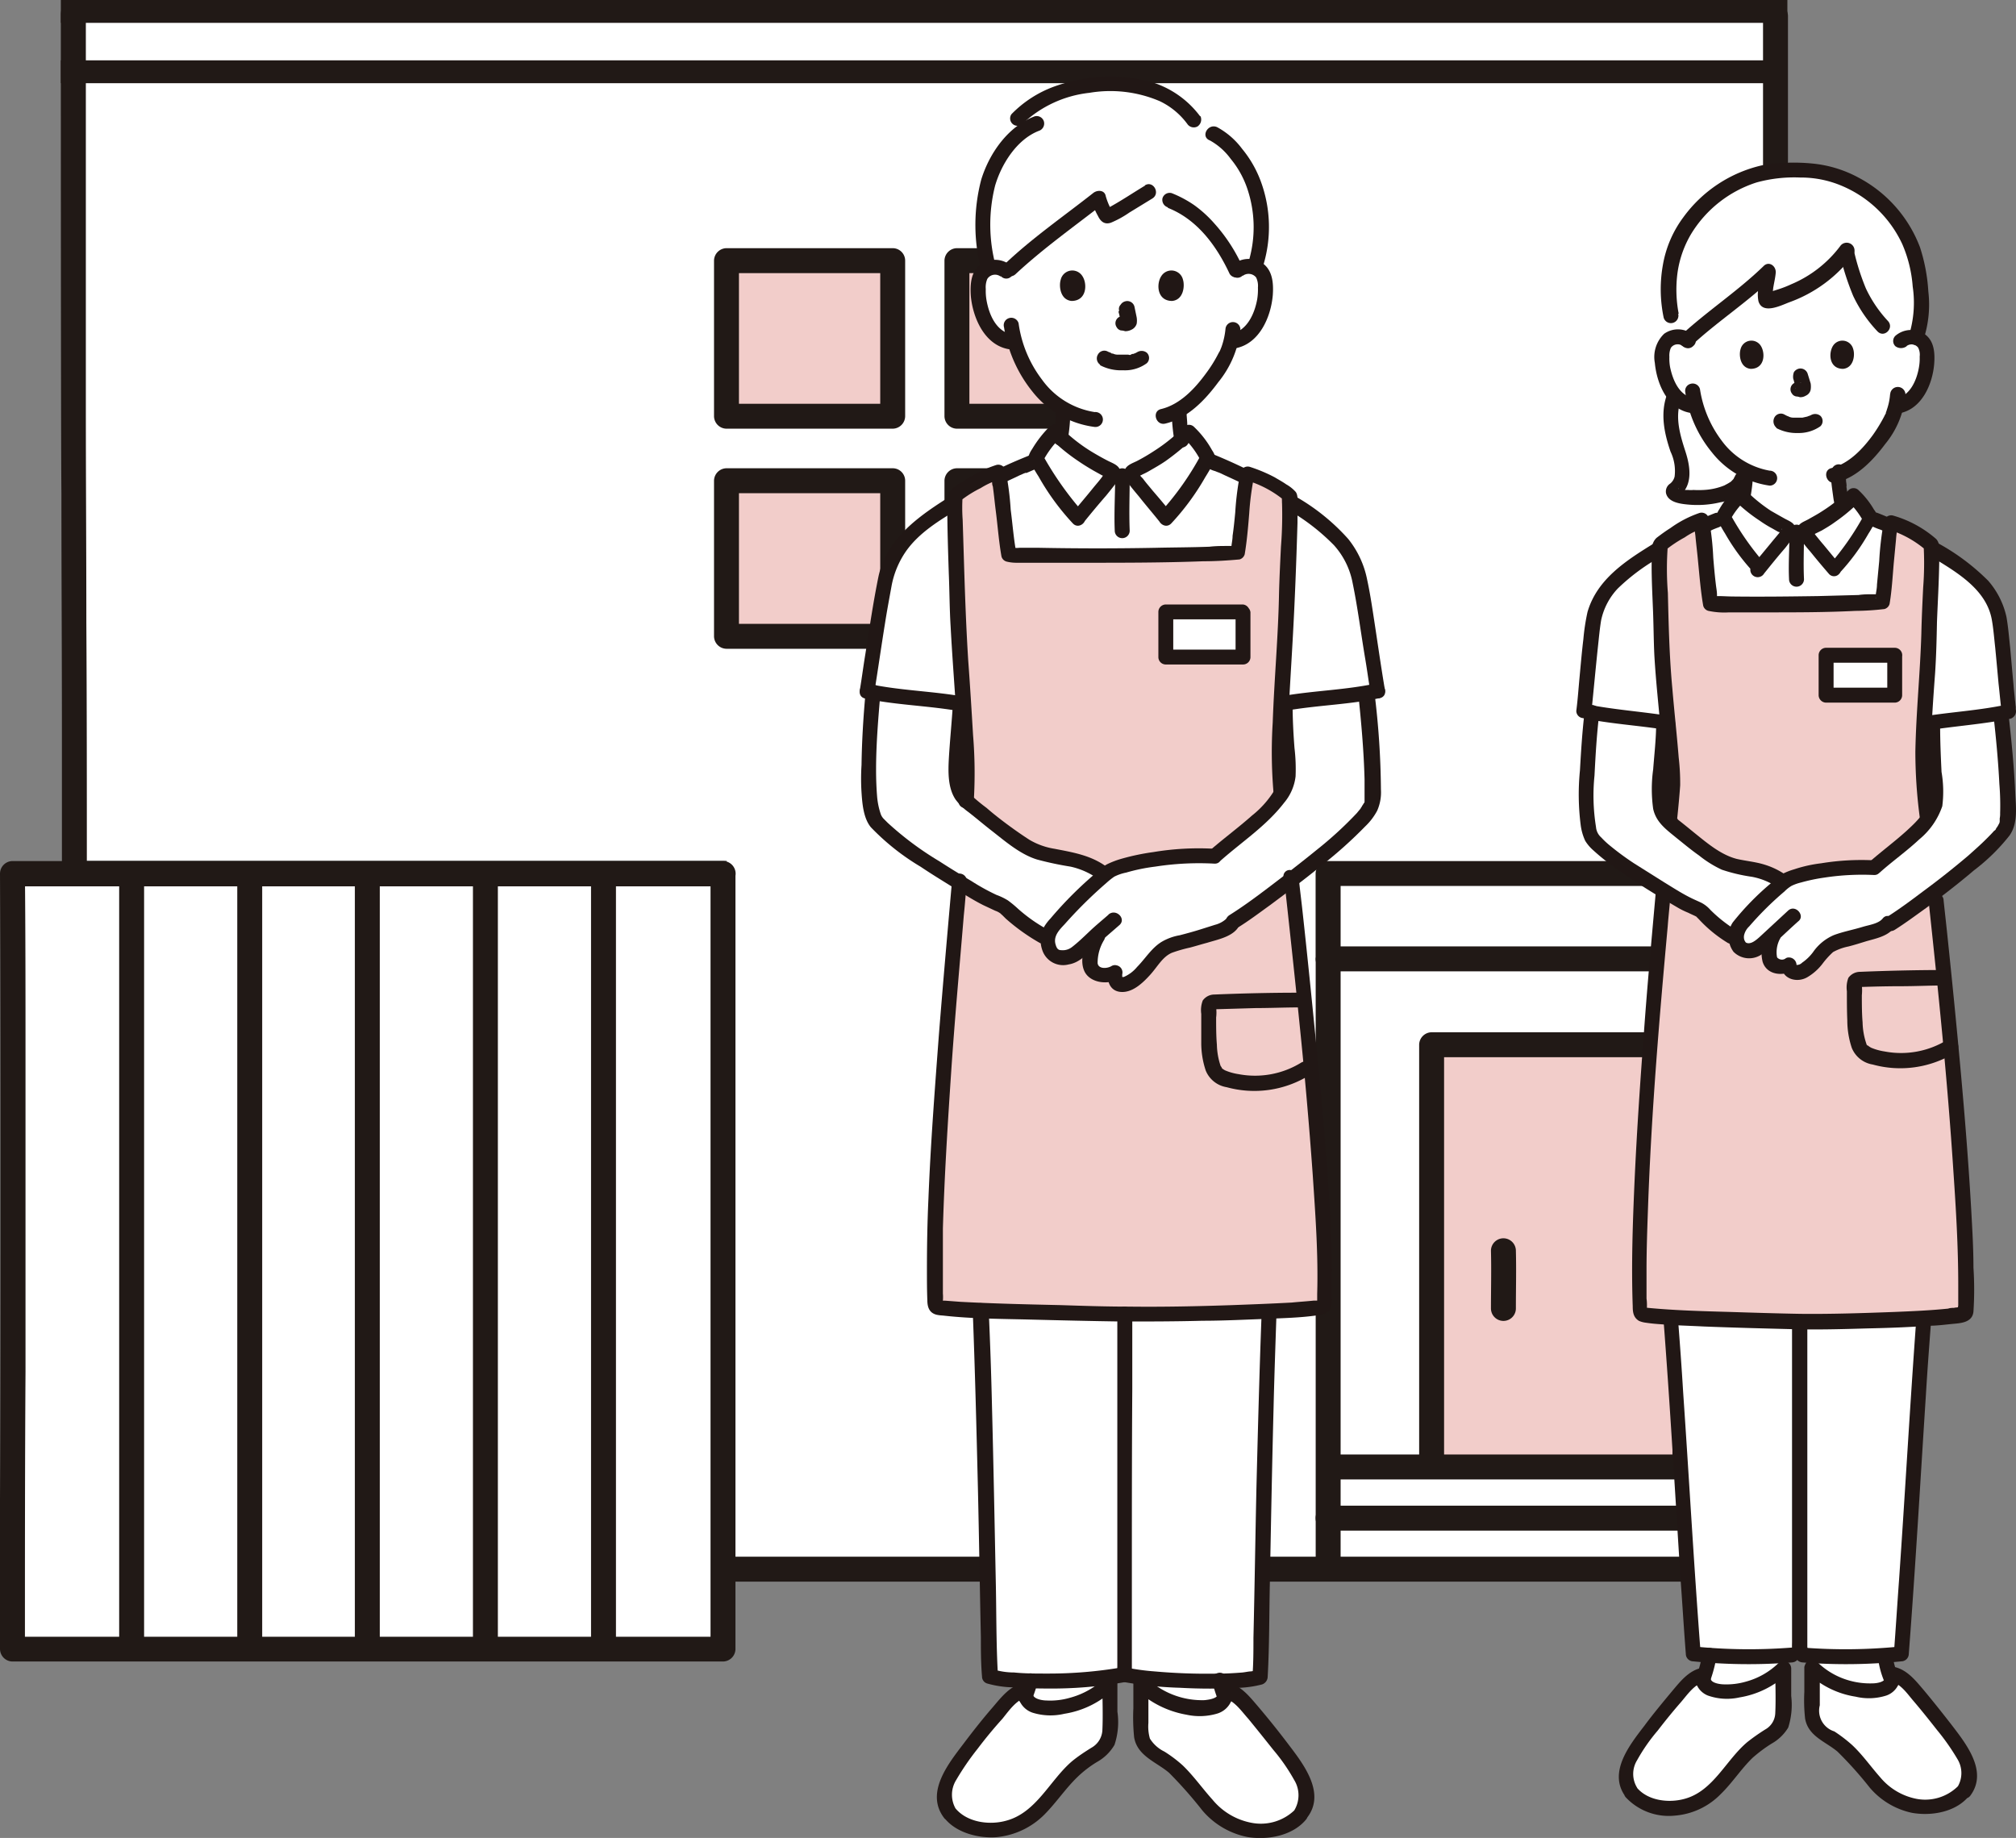 <svg xmlns="http://www.w3.org/2000/svg" width="242.59" height="221.14" viewBox="0 0 242.59 221.14"><rect x="0" y="0" width="242.59" height="221.14" fill="#808080" stroke="none"/><defs><style>.cls-1{fill:#fff;}.cls-2{fill:#f2cdca;}.cls-3{fill:#211916;}.cls-4{fill:#211715;}</style></defs><g id="レイヤー_2" data-name="レイヤー 2"><g id="レイヤー_1-2" data-name="レイヤー 1"><rect class="cls-1" x="87.45" y="100.66" width="124.82" height="88.14"/><rect class="cls-1" x="8.89" y="1.38" width="204.7" height="102.16"/><path class="cls-1" d="M87,105.1H1.5c.13,33.49,0,67.67,0,93.34H87Z"/><path class="cls-2" d="M202.76,176V125.7H172.27c.06,12.39,0,40.75,0,50.33"/><path class="cls-2" d="M107.42,57.84h-20V76.56h20Z"/><path class="cls-2" d="M135.15,57.84h-20V76.56h20Z"/><path class="cls-2" d="M107.42,31.36h-20V50.08h20Z"/><path class="cls-2" d="M135.15,31.36h-20V50.08h20Z"/><path class="cls-3" d="M212.15,2.07v186.6a1.5,1.5,0,0,0,3,0V1.94c0-1.88-3-1.88-3,.13Z"/><path class="cls-3" d="M7.32,1.57c0,6.82,0,51,.07,57.77,0,9.58.06,19.1.06,28.67v16.9a1.5,1.5,0,1,0,3,0c0-10,0-20-.06-30,0-8.7-.06-17.34-.06-26V1.44a1.51,1.51,0,0,0-3,.13Z"/><path class="cls-3" d="M204.26,176V125.7a1.52,1.52,0,0,0-1.5-1.5H172.27a1.52,1.52,0,0,0-1.5,1.5V176a1.5,1.5,0,0,0,3,0V125.7l-1.5,1.5h30.49l-1.51-1.5V176c0,1.87,3,1.94,3,0Z"/><path class="cls-3" d="M212.15,105.1v10.27l1.5-1.5H159.81l1.51,1.5V105.1l-1.51,1.5h53.84a1.5,1.5,0,0,0,0-3H159.81a1.52,1.52,0,0,0-1.5,1.5v10.27a1.52,1.52,0,0,0,1.5,1.5h53.84a1.52,1.52,0,0,0,1.5-1.5V105.1A1.5,1.5,0,0,0,212.15,105.1Z"/><path class="cls-3" d="M161.32,188.36v-73a1.51,1.51,0,0,0-3,0v73A1.51,1.51,0,0,0,161.32,188.36Z"/><path class="cls-3" d="M159.81,184.16h53.84a1.5,1.5,0,0,0,0-3H159.81A1.5,1.5,0,0,0,159.81,184.16Z"/><path class="cls-3" d="M159.81,178h53.84a1.51,1.51,0,0,0,0-3H159.81A1.51,1.51,0,0,0,159.81,178Z"/><path class="cls-3" d="M179.41,150.49c.06,2.31,0,4.63,0,6.94a1.5,1.5,0,1,0,3,0c0-2.31.06-4.63,0-6.94a1.5,1.5,0,1,0-3,0Z"/><path class="cls-3" d="M87,190.3H213.65a1.51,1.51,0,0,0,0-3H87A1.51,1.51,0,0,0,87,190.3Z"/><path class="cls-3" d="M87,103.6H1.5A1.52,1.52,0,0,0,0,105.1c.06,13,.06,26,.06,39,0,12.08,0,24.23-.06,36.31v18a1.52,1.52,0,0,0,1.5,1.5H87a1.52,1.52,0,0,0,1.5-1.5V105.1a1.5,1.5,0,0,0-3,0v93.34l1.5-1.51H1.5L3,198.44c0-11.15,0-22.29.07-33.43V127.14c0-7.33,0-14.71-.07-22l-1.5,1.5H87A1.5,1.5,0,0,0,87,103.6Z"/><path class="cls-3" d="M45.7,198.19V105.1a1.51,1.51,0,0,0-3,0v93.09A1.51,1.51,0,0,0,45.7,198.19Z"/><path class="cls-3" d="M59.91,198.19V105.1a1.51,1.51,0,0,0-3,0v93.09A1.51,1.51,0,0,0,59.91,198.19Z"/><path class="cls-3" d="M74.12,198.19V105.1a1.51,1.51,0,0,0-3,0v93.09A1.51,1.51,0,0,0,74.12,198.19Z"/><path class="cls-3" d="M31.55,198.19V105.1a1.51,1.51,0,0,0-3,0v93.09A1.51,1.51,0,0,0,31.55,198.19Z"/><path class="cls-3" d="M17.34,198.19V105.1a1.51,1.51,0,0,0-3,0v93.09A1.51,1.51,0,0,0,17.34,198.19Z"/><path class="cls-3" d="M107.42,56.34h-20a1.52,1.52,0,0,0-1.5,1.5V76.56a1.52,1.52,0,0,0,1.5,1.5h20a1.52,1.52,0,0,0,1.5-1.5V57.84a1.5,1.5,0,0,0-3,0V76.56l1.5-1.5h-20l1.5,1.5V57.84l-1.5,1.5h20A1.5,1.5,0,0,0,107.42,56.34Z"/><path class="cls-3" d="M135.15,56.34h-20a1.52,1.52,0,0,0-1.5,1.5V76.56a1.52,1.52,0,0,0,1.5,1.5h20a1.52,1.52,0,0,0,1.5-1.5V57.84a1.5,1.5,0,0,0-3,0V76.56l1.5-1.5h-20l1.5,1.5V57.84l-1.5,1.5h20A1.5,1.5,0,0,0,135.15,56.34Z"/><path class="cls-3" d="M107.42,29.86h-20a1.52,1.52,0,0,0-1.5,1.5V50.08a1.52,1.52,0,0,0,1.5,1.5h20a1.52,1.52,0,0,0,1.5-1.5V31.36a1.5,1.5,0,0,0-3,0V50.08l1.5-1.5h-20l1.5,1.5V31.36l-1.5,1.5h20A1.5,1.5,0,0,0,107.42,29.86Z"/><path class="cls-3" d="M135.15,29.86h-20a1.52,1.52,0,0,0-1.5,1.5V50.08a1.52,1.52,0,0,0,1.5,1.5h20a1.52,1.52,0,0,0,1.5-1.5V31.36a1.5,1.5,0,0,0-3,0V50.08l1.5-1.5h-20l1.5,1.5V31.36l-1.5,1.5h20A1.5,1.5,0,0,0,135.15,29.86Z"/><rect class="cls-3" x="7.32" y="7.26" width="207.76" height="2.75"/><rect class="cls-3" x="7.32" width="207.76" height="2.75"/><path class="cls-1" d="M148.9,32.57a2.07,2.07,0,0,1,1.66-.49A1.93,1.93,0,0,1,152,33a2.43,2.43,0,0,1,.27,1.12,8.21,8.21,0,0,1-.85,4.4,5.24,5.24,0,0,1-1.35,1.8,3.5,3.5,0,0,1-1.61.71l-.27.05c-.14.49-.27.9-.36,1.12-.45,1.21-2.83,5.25-5.92,7a19.87,19.87,0,0,0,.36,3.68c.18,1.13.13,2.11,1.7,2.7a12.84,12.84,0,0,1,1.21.49S146,63.8,135,63.8,125,56,125,56c.18-.09.86-.36,1-.4,1.57-.59,1.48-1.57,1.7-2.7a21.86,21.86,0,0,0,.36-3.81,13.26,13.26,0,0,1-3.14-2.78,14.1,14.1,0,0,1-2.69-5.25l-.54-.09a3.51,3.51,0,0,1-1.62-.72,5.2,5.2,0,0,1-1.34-1.79,8.23,8.23,0,0,1-.86-4.4,3.28,3.28,0,0,1,.27-1.12,2,2,0,0,1,3-.45s-3.36-12.7,13.6-12.7S148.9,32.57,148.9,32.57Z"/><path class="cls-1" d="M129.3,10.55a13.39,13.39,0,0,0-7,3.76l1.62.86a11.5,11.5,0,0,0-4.89,6.28A19.61,19.61,0,0,0,119,32.26l.49-.13a2.18,2.18,0,0,1,1.79.58c4-3.81,7.5-6.1,11-8.88a8.78,8.78,0,0,0,.94,2.19,30.3,30.3,0,0,0,4.58-2.6l3,.67a10.66,10.66,0,0,1,3.37,2,19.3,19.3,0,0,1,4.71,6.59,2,2,0,0,1,2.06-.44,15,15,0,0,0-.13-10.1c-.9-2.56-3.19-5.25-4.8-6l-2.34-1.66c-2-2.73-5-4.17-9.24-4.3A17.53,17.53,0,0,0,129.3,10.55Z"/><path class="cls-1" d="M115.16,84.57c-2.64-.4-8.66-1-10.81-1.43.36-2.2,1.79-11.94,2.33-14,.23-.63.45-1.26.72-1.84l.49-.81a16.63,16.63,0,0,1,5.34-4.93,59.08,59.08,0,0,1,11.26-6,11.22,11.22,0,0,1,2.52-3.5,23.56,23.56,0,0,0,6.5,4.57.74.74,0,0,1,.41.32h2.24a.44.44,0,0,1,.31-.27,23.05,23.05,0,0,0,6.6-4.58,11.18,11.18,0,0,1,2.47,3.46,56.73,56.73,0,0,1,11.39,6.05,17,17,0,0,1,5.34,4.94l.5.81c.26.62.49,1.25.71,1.84.54,2.06,2,11.84,2.34,14-2.16.45-8.17,1-10.82,1.44H115.16Z"/><path class="cls-1" d="M146.43,199.12a13.12,13.12,0,0,0,1.57,6.23l-10-.18.05-5.6"/><path class="cls-1" d="M124.54,199.12a13.12,13.12,0,0,1-1.57,6.23l10-.18-.05-5.6"/><path class="cls-1" d="M114.27,218.19l-.14-.23a4,4,0,0,1-.27-3.32,10.93,10.93,0,0,1,1.71-3c1.66-2.24,3.36-4.4,5.2-6.51a5.21,5.21,0,0,1,2.6-1.88,1.51,1.51,0,0,0,.81,1.66,4.12,4.12,0,0,0,1.93.45,10.65,10.65,0,0,0,7.45-3v5.25a5.21,5.21,0,0,1-.18,1.61c-.45,1.26-1.84,1.84-2.92,2.6-2.87,2-4.35,5.52-7.36,7.27a7.68,7.68,0,0,1-7.13.27A4,4,0,0,1,114.27,218.19Z"/><path class="cls-1" d="M156.57,218.19l.14-.23a4,4,0,0,0,.27-3.32,10.93,10.93,0,0,0-1.71-3c-1.66-2.24-3.36-4.4-5.2-6.51a5.21,5.21,0,0,0-2.6-1.88,1.51,1.51,0,0,1-.81,1.66,4.12,4.12,0,0,1-1.93.45,10.65,10.65,0,0,1-7.45-3v5.25a5.21,5.21,0,0,0,.18,1.61c.45,1.26,1.84,1.84,2.92,2.6,2.87,2,4.35,5.52,7.36,7.27a7.68,7.68,0,0,0,7.13.27A4.36,4.36,0,0,0,156.57,218.19Z"/><path class="cls-1" d="M115.3,115.22c.76,7.76,1.57,23.06,2.33,35.62.9,14.81,1.26,47.6,1.44,50.92,2.19.72,10.81.81,16-.17a.85.85,0,0,1,.27-.05c4.21.9,14.09,1,16.28.22.18-3.32.59-36.11,1.44-50.92.76-12.56,1.35-27.68,2.11-35.44"/><path class="cls-1" d="M140.29,62.32a38.46,38.46,0,0,0,5.07-7.18,11.24,11.24,0,0,0-2.29-3.09,22.25,22.25,0,0,1-6.6,4.57.49.49,0,0,0-.31.27.93.93,0,0,0,.13.5c.14.22.59.8,1.31,1.66C138.49,60.17,139.66,61.56,140.29,62.32Z"/><path class="cls-1" d="M129.74,62.32a38.93,38.93,0,0,1-5.07-7.18A11.24,11.24,0,0,1,127,52.05a23.76,23.76,0,0,0,6.51,4.57c.13.05.36.18.4.32s-.13.45-.18.54c-.18.26-.54.71-1.25,1.57C131.54,60.17,130.37,61.56,129.74,62.32Z"/><path class="cls-1" d="M112.34,84.22c-2.52-.32-5.57-.63-7.32-1a98.82,98.82,0,0,0-.49,11.85,9.61,9.61,0,0,0,.76,3.54c2,2.51,8.08,6.24,12.92,9.11l.59.31a17.38,17.38,0,0,1,2.24,1.13,21.05,21.05,0,0,0,4.53,3.36l.58.31a3.49,3.49,0,0,1,.18-.58,45.78,45.78,0,0,1,6.82-7,9.08,9.08,0,0,0-2.87-1.62c-2.06-.72-3.9-.63-5.83-1.39l-.36-.13a61.38,61.38,0,0,1-7.27-5.43c-1.34-.94-1.88-2.07-1.79-5.07,0-1.08.31-4.31.49-7C114.8,84.53,113.64,84.35,112.34,84.22Z"/><path class="cls-1" d="M134.05,110.69c-.81.71-3.45,3-4.35,3.85a2.48,2.48,0,0,1-3,.32,2.54,2.54,0,0,1-.41-2.83,46,46,0,0,1,7.18-7.27c3.23-1.52,9.92-2,12.65-1.75,2.56-2.28,5.12-3.85,7.14-6.32,2.24-2.69,1.75-3.64,1.52-7-.09-1.07-.18-3-.22-5.07,2-.35,6.82-.8,9.69-1.25v0c.49,5,1,11.62.58,13.19-.8,2.83-13.86,12.39-16.55,14.14-.18,1-2.74,1.57-3.82,1.93s-2.15.58-3.18.85a4.55,4.55,0,0,0-2.74,2,9,9,0,0,1-2.82,2.69c-1.48.58-1.8-.41-1.62-1.26a2.16,2.16,0,0,1-2.69-.27c-.72-.76-.09-2.78.63-4.12"/><path class="cls-1" d="M149.57,73.63h-9.28v5.43h9.28Z"/><path class="cls-2" d="M116.42,93.41c0,.54,0,1.53-.14,2.92a3,3,0,0,0,.59.45,60.57,60.57,0,0,0,7.27,5.43l.35.13c1.93.76,3.77.67,5.84,1.39a7.47,7.47,0,0,1,2.64,1.48c.23-.18.41-.36.59-.49,3.23-1.53,9.91-2,12.65-1.75,2.56-2.29,5.11-3.86,7.13-6.33a8.08,8.08,0,0,0,.95-1.25c-.09-1-.18-1.62-.23-2-.22-5.3.9-18.53.9-22.61,0-1.31.49-9.43.31-11.13a15.67,15.67,0,0,0-5.07-2.69c-.4,1.52-.89,8-1.16,9.55-2.2.36-26.52.59-27.6.23-.31-1.84-1-9-1.25-10A19.42,19.42,0,0,0,115,59.58c-.23,1.71.18,10.1.18,11.44C115.21,75.15,116.28,87.71,116.42,93.41Zm23.91-19.78h9.29V79h-9.29Z"/><path class="cls-2" d="M148.32,110.73c-.18,1-2.74,1.57-3.82,1.93s-2.15.58-3.18.85a4.63,4.63,0,0,0-2.74,2,8.93,8.93,0,0,1-2.82,2.69c-1.48.59-1.8-.4-1.62-1.25a2.16,2.16,0,0,1-2.69-.27c-.72-.76-.09-2.78.63-4.13l2-1.88c-.81.71-3.45,3-4.35,3.85a2.48,2.48,0,0,1-3,.32,2.45,2.45,0,0,1-.63-2l-.54-.31a21.05,21.05,0,0,1-4.53-3.36,17.38,17.38,0,0,0-2.24-1.13l-.59-.31-2.73-1.66c-1.3,14.76-3.41,38.27-2.92,50.74a.47.47,0,0,0,.45.45c2.42.5,23,.85,23,.85,4.53,0,19.56-.17,23-.8a.49.49,0,0,0,.45-.41c.58-9.82-2.16-35.67-3.95-51.32C152.36,108,149.44,110,148.32,110.73Z"/><path class="cls-4" d="M147.47,39.53a8.92,8.92,0,0,1-.45,2.11,3.42,3.42,0,0,1-.14.36s-.09.22,0,0a1.81,1.81,0,0,1-.22.44,16.42,16.42,0,0,1-1.53,2.47c-1.34,1.84-3.14,3.77-5.43,4.31-1.12.27-.62,2,.5,1.75,2.73-.63,4.84-2.87,6.41-5a12,12,0,0,0,2.65-6.37A.9.9,0,0,0,147.47,39.53Z"/><path class="cls-4" d="M120.82,39.39a16.29,16.29,0,0,0,3.41,7.72,11.37,11.37,0,0,0,7.49,4.26.9.9,0,1,0,0-1.79,9.64,9.64,0,0,1-6.33-3.9,14.41,14.41,0,0,1-2.82-6.78.91.91,0,0,0-1.13-.63.89.89,0,0,0-.62,1.12Z"/><path class="cls-4" d="M149.53,33.2a1.16,1.16,0,0,1,1.62.18v0a2.3,2.3,0,0,1,.22,1.21,7.37,7.37,0,0,1-.09,1.43c-.31,1.71-1.21,3.77-3.1,4.13a.89.89,0,0,0-.62,1.12.88.88,0,0,0,1.12.63c2.87-.54,4.26-3.77,4.48-6.41.09-1.35,0-2.88-1.16-3.77a3,3,0,0,0-3.73.18.86.86,0,0,0,0,1.25.87.87,0,0,0,1.26,0Z"/><path class="cls-4" d="M121.71,32a3,3,0,0,0-3.72-.18c-1.17.85-1.26,2.42-1.17,3.77.23,2.6,1.62,5.87,4.49,6.41a1,1,0,0,0,1.12-.63.89.89,0,0,0-.63-1.12c-1.93-.36-2.78-2.38-3.09-4.13a6.66,6.66,0,0,1-.09-1.34,2.59,2.59,0,0,1,.18-1.21,1.1,1.1,0,0,1,1.57-.32s0,0,.09,0a.86.86,0,0,0,1.25,0,.92.92,0,0,0,0-1.3Z"/><path class="cls-4" d="M145.54,16.87a7.7,7.7,0,0,1,2.55,2.24,11.29,11.29,0,0,1,2,3.59,14.47,14.47,0,0,1,.18,8.71c-.36,1.12,1.39,1.57,1.75.49a15.86,15.86,0,0,0-.23-9.87,13.5,13.5,0,0,0-2.33-4.13,9.21,9.21,0,0,0-3-2.6c-1.08-.49-2,1.08-.94,1.57Z"/><path class="cls-4" d="M137.77,22.34c-1.43.86-2.82,1.8-4.3,2.61-.09,0-.23.13-.32.18s0,0,0,0,0,0-.09,0,.9.67.81.32c0,0,0-.09-.09-.14a1.49,1.49,0,0,0-.18-.31,8.34,8.34,0,0,1-.54-1.39c-.13-.77-1-.77-1.48-.41-3.59,2.83-7.31,5.39-10.63,8.53-.85.8.4,2.06,1.26,1.25,3.32-3.09,7-5.69,10.63-8.52l-1.48-.41a7.06,7.06,0,0,0,.76,1.93c.32.68.81,1.08,1.57.81a11.9,11.9,0,0,0,2.2-1.21l2.78-1.7c1-.63.09-2.2-.9-1.58Z"/><path class="cls-4" d="M140.51,25c3.55,1.39,5.88,4.57,7.45,7.94a.89.89,0,0,0,1.21.31.94.94,0,0,0,.32-1.21,20.05,20.05,0,0,0-3.37-5.16,14.45,14.45,0,0,0-2.42-2.2A13.58,13.58,0,0,0,141,23.24a.9.9,0,0,0-1.12.63.94.94,0,0,0,.67,1.08Z"/><path class="cls-4" d="M124.49,14c-3.18,1.22-5.42,4.4-6.41,7.59a21.46,21.46,0,0,0,0,10.94c.27,1.13,2,.63,1.75-.49a19.17,19.17,0,0,1-.09-9.69c.76-2.6,2.6-5.56,5.25-6.6a.93.93,0,0,0,.63-1.12.91.91,0,0,0-1.13-.63Z"/><path class="cls-4" d="M144.42,14a11.47,11.47,0,0,0-7.72-4.53,19.94,19.94,0,0,0-9.87.95,13.77,13.77,0,0,0-5.12,3.32A.89.89,0,0,0,123,14.94a13.86,13.86,0,0,1,8.08-3.77,15.13,15.13,0,0,1,8.47,1,8.84,8.84,0,0,1,3.32,2.74.94.94,0,0,0,1.22.31,1,1,0,0,0,.36-1.26Z"/><path class="cls-4" d="M150.52,56.71c-1.44-.72-2.92-1.39-4.4-2a.89.89,0,0,0-1.12.63,1,1,0,0,0,.63,1.12,2.75,2.75,0,0,0,.58.22l.22.09s.36.14.14.05c.36.13.67.31,1,.45.67.31,1.35.62,2,.94a.88.88,0,0,0,1.22-.32.93.93,0,0,0-.27-1.21Z"/><path class="cls-4" d="M154.82,61.24a25.45,25.45,0,0,1,5.7,4.36,9.38,9.38,0,0,1,2.25,4.57c.62,3,1,6.1,1.52,9.15.23,1.35.4,2.7.63,4A.89.89,0,0,0,166,84a.93.93,0,0,0,.63-1.12c-.49-2.92-.9-5.83-1.35-8.75-.22-1.44-.45-2.92-.76-4.35a11.32,11.32,0,0,0-2.29-4.94,25.15,25.15,0,0,0-6.5-5.2.94.94,0,0,0-1,1.61Z"/><path class="cls-4" d="M124,54.74c-1.43.58-2.83,1.16-4.22,1.88a.89.89,0,0,0-.31,1.21.93.93,0,0,0,1.21.32c.63-.32,1.26-.59,1.89-.9.17-.09.31-.13.49-.22a2,2,0,0,1,.22-.09s.32-.14.14,0c.36-.13.72-.31,1.07-.45A1.17,1.17,0,0,0,125,56a.84.84,0,0,0,.09-.67.93.93,0,0,0-1.12-.63Z"/><path class="cls-4" d="M105.2,83.36c.45-2.78.85-5.61,1.3-8.39.23-1.48.5-2.91.77-4.39a10.72,10.72,0,0,1,1.79-4.31c1.57-2.2,4-3.68,6.33-5.07a.91.91,0,0,0-.9-1.57c-3.81,2.38-7.81,5.11-8.79,9.78-.63,3.1-1.08,6.19-1.57,9.29-.23,1.39-.41,2.78-.63,4.12a1,1,0,0,0,.63,1.13.81.81,0,0,0,1.07-.59Z"/><path class="cls-4" d="M123.15,202a9.76,9.76,0,0,1-.63,1.89.91.91,0,0,0,.09.67.86.86,0,0,0,1.21.32l.18-.14a.9.9,0,0,0,.23-.4,17.36,17.36,0,0,0,.62-1.89.82.82,0,0,0-.09-.67.85.85,0,0,0-1.21-.31,1.19,1.19,0,0,0-.4.53Z"/><path class="cls-4" d="M133.69,203.11V201.9a.9.9,0,0,0-1.79,0v1.21a.9.9,0,0,0,.27.63.86.86,0,0,0,1.25,0A.9.9,0,0,0,133.69,203.11Z"/><path class="cls-4" d="M148.27,203.92a13,13,0,0,1-.62-2,.9.9,0,0,0-1.13-.62.88.88,0,0,0-.62,1.12,16.58,16.58,0,0,0,.62,2,1.18,1.18,0,0,0,.41.54.87.87,0,0,0,1.21-.31.71.71,0,0,0,.13-.72Z"/><path class="cls-4" d="M137.15,201.9v1.21a.9.9,0,0,0,.27.63.86.86,0,0,0,1.25,0,.9.9,0,0,0,.27-.63V201.9a.9.9,0,0,0-1.79,0Z"/><path class="cls-4" d="M115.07,217.74a3.37,3.37,0,0,1,0-3.59,32,32,0,0,1,2.56-3.73q1.41-1.87,3-3.63c.81-1,1.71-2.33,3-2.6l-1.12-1.12a2.62,2.62,0,0,0,1.75,3,7.24,7.24,0,0,0,3.81.13,11.06,11.06,0,0,0,6.1-3.09l-1.52-.63c0,1.93.09,3.86,0,5.74a2.56,2.56,0,0,1-1.31,2.06c-.8.5-1.57,1-2.33,1.62-2.69,2.29-4.31,6.24-8,7.18-2,.54-4.67.18-6.06-1.53a.86.86,0,0,0-1.25,0,.87.87,0,0,0,0,1.26c1.39,1.7,4,2.38,6.14,2.24a9.36,9.36,0,0,0,5.84-2.73c1.43-1.44,2.55-3.15,4-4.54A13.27,13.27,0,0,1,132,212a5.57,5.57,0,0,0,2.11-2.06,8.69,8.69,0,0,0,.35-4v-3.41a.93.93,0,0,0-.94-.89.71.71,0,0,0-.58.26,9.56,9.56,0,0,1-4.22,2.38,8.41,8.41,0,0,1-2.78.32c-.49,0-1.84-.18-1.66-1a.93.93,0,0,0-.67-1.12.69.69,0,0,0-.45,0c-1.62.36-2.65,1.7-3.68,2.91-1.21,1.39-2.38,2.88-3.5,4.36-1.79,2.37-4.67,5.87-2.42,8.92a.93.93,0,0,0,1.21.32A.91.91,0,0,0,115.07,217.74Z"/><path class="cls-4" d="M157.34,218.63c2.24-3-.63-6.55-2.43-8.92-1.12-1.48-2.28-2.92-3.5-4.36-1-1.16-2.06-2.55-3.67-2.91a.93.93,0,0,0-1.13.67.86.86,0,0,0,0,.45c.14.81-1.16.94-1.66,1a9.66,9.66,0,0,1-7-2.7.93.93,0,0,0-1.3.05,1.54,1.54,0,0,0-.27.58v3.05a23.53,23.53,0,0,0,.09,3.46c.36,2.29,2.7,3,4.22,4.31a51.71,51.71,0,0,1,4,4.53,9.54,9.54,0,0,0,5.39,3.18c2.42.41,5.47-.13,7.09-2.11a1,1,0,0,0,0-1.25.87.87,0,0,0-1.26,0,5.86,5.86,0,0,1-5.29,1.66,8,8,0,0,1-4.71-2.78c-1.22-1.35-2.29-2.88-3.59-4.13a15.86,15.86,0,0,0-2.2-1.66,4.23,4.23,0,0,1-1.75-1.57,5.29,5.29,0,0,1-.18-1.89v-4.71l-1.53.63a11.73,11.73,0,0,0,6.11,3.1,7.44,7.44,0,0,0,3.72-.14,2.66,2.66,0,0,0,1.84-3l-1.12,1.12c1.3.27,2.15,1.57,3,2.51,1,1.22,2,2.47,3,3.73a22.38,22.38,0,0,1,2.52,3.63,3.51,3.51,0,0,1,0,3.68.91.91,0,0,0,.32,1.21A1.12,1.12,0,0,0,157.34,218.63Z"/><path class="cls-4" d="M127.05,49.49a24.66,24.66,0,0,1-.18,2.56l0-.23c0,.23,0,.45-.09.67a.88.88,0,0,0,1.3,1,.78.78,0,0,0,.4-.54,21.8,21.8,0,0,0,.32-3.45.9.9,0,1,0-1.8,0Z"/><path class="cls-4" d="M143,52.63l-.13-.85h0c0-.05,0-.14,0-.18s0-.27,0-.41c0-.53-.09-1.12-.09-1.66a.9.9,0,0,0-1.79,0,24.78,24.78,0,0,0,.35,3.64,1,1,0,0,0,.41.54.86.86,0,0,0,1.21-.32.81.81,0,0,0,.13-.76Z"/><path class="cls-4" d="M117.05,157.66c.27,7.05.45,14.13.62,21.22.14,6,.23,12.07.36,18.08,0,1.57,0,3.19.14,4.76a.87.87,0,0,0,.67.85,12.45,12.45,0,0,0,3,.45c1.39.09,2.78.14,4.18.14a50.36,50.36,0,0,0,9.33-.77c1.12-.22.67-1.93-.5-1.75a52.17,52.17,0,0,1-8.83.72c-1.35,0-2.7,0-4-.13a8.58,8.58,0,0,1-2.61-.41l.68.85c-.23-3.85-.18-7.76-.27-11.62-.14-6.9-.27-13.86-.45-20.77-.09-3.9-.22-7.76-.4-11.66-.09-1.08-1.89-1.13-1.84,0Z"/><path class="cls-4" d="M135.08,202.35a45.74,45.74,0,0,0,6.91.72,64.59,64.59,0,0,0,7.23,0,13,13,0,0,0,2.64-.4,1,1,0,0,0,.68-.86c.22-3.85.18-7.71.27-11.57.13-6.91.26-13.86.44-20.77.09-3.86.23-7.77.36-11.62,0-1.17-1.75-1.17-1.79,0-.27,7-.45,14.08-.63,21.13-.13,6-.22,12.07-.36,18.08,0,1.57,0,3.14-.13,4.71l.67-.85a6.44,6.44,0,0,1-.85.18c-.27,0-.63.09-1,.13-1.08.09-2.11.14-3.19.14a70.3,70.3,0,0,1-7.4-.27,27.36,27.36,0,0,1-3.32-.45c-1.17-.18-1.62,1.52-.5,1.75Z"/><path class="cls-4" d="M135.94,200.87c.09.09.31.49.26.58v-12.2c0-7.36,0-14.72.05-22.08v-9.06a.9.9,0,0,0-1.8,0c0,6.33,0,12.65,0,19,0,6.78,0,13.51,0,20.28v3.05c0,.45-.09,1.35.31,1.66a1,1,0,0,0,1.26,0,.91.91,0,0,0,0-1.25Z"/><path class="cls-4" d="M140.92,63a29.6,29.6,0,0,0,4.12-5.6c.32-.5.59-1,.9-1.49a1.62,1.62,0,0,0,.31-.89,2.77,2.77,0,0,0-.4-.85,11.74,11.74,0,0,0-2.15-2.79.87.87,0,0,0-1.26,0,20.48,20.48,0,0,1-3.63,2.92,22.79,22.79,0,0,1-2,1.17c-.63.31-1.39.53-1.53,1.3a1.74,1.74,0,0,0,.5,1.39c.4.54.85,1.07,1.3,1.61.85,1.08,1.75,2.11,2.6,3.19a.91.91,0,0,0,1.26,0,.88.88,0,0,0,0-1.25c-.72-.9-1.48-1.8-2.25-2.69-.4-.5-.81-.95-1.16-1.44-.09-.09-.5-.49-.5-.63l-.13.45c-.14.09-.14.13,0,0l.13-.09c.14-.09.32-.14.45-.23a8.45,8.45,0,0,0,.94-.49c.63-.36,1.26-.72,1.84-1.12a29.76,29.76,0,0,0,3.41-2.83H142.4a10.56,10.56,0,0,1,2.15,2.92v-.9a34.47,34.47,0,0,1-4.94,7C138.85,62.54,140.11,63.8,140.92,63Z"/><path class="cls-4" d="M130.37,61.69a39.41,39.41,0,0,1-4.93-7v.9a11.6,11.6,0,0,1,2.15-2.92h-1.26a22.86,22.86,0,0,0,3.46,2.83c.58.4,1.17.76,1.79,1.12l.9.5c.14.09.31.13.45.22s.31.27.18,0l-.14-.45c0-.14-.09.13-.13.18a2.7,2.7,0,0,0-.22.31c-.36.49-.77.94-1.17,1.44-.76.94-1.57,1.88-2.33,2.82a.87.87,0,0,0,0,1.26.86.86,0,0,0,1.25,0c.9-1.12,1.8-2.2,2.74-3.28.4-.49.81-1,1.17-1.48a2.23,2.23,0,0,0,.53-1.3c0-.81-.85-1.07-1.48-1.39s-1.34-.72-2-1.12a19.78,19.78,0,0,1-3.77-3,.87.87,0,0,0-1.26,0,13.78,13.78,0,0,0-2.1,2.7,3.2,3.2,0,0,0-.41.8,1.33,1.33,0,0,0,.27,1c.31.49.58,1,.9,1.48A29.29,29.29,0,0,0,129.12,63C129.92,63.8,131.18,62.54,130.37,61.69Z"/><path class="cls-4" d="M134.19,57.34c0,2.15-.14,4.35-.05,6.51a.9.9,0,0,0,1.8,0c-.09-2.16,0-4.36,0-6.51a.9.9,0,1,0-1.79,0Z"/><path class="cls-4" d="M117.18,96.33a56.22,56.22,0,0,0-.09-7.9c-.18-3-.36-6-.58-8.93-.27-4.26-.41-8.52-.54-12.78l-.13-4.18a20.21,20.21,0,0,1,0-2.91l-.27.63A13.68,13.68,0,0,1,118,58.73a9.8,9.8,0,0,1,2.38-1.08L119.29,57a3.31,3.31,0,0,1,.09.62.47.47,0,0,0,0,.23c0-.18,0,0,0,.09s0,.4.09.58c.14,1,.23,2,.36,3,.23,1.79.36,3.63.68,5.43a.87.87,0,0,0,.62.62,4.86,4.86,0,0,0,1.13.14c.67,0,1.34,0,2,0,2.06,0,4.17,0,6.23,0,4.76,0,9.56,0,14.31-.18,1.48,0,2.92-.09,4.36-.22a.9.9,0,0,0,.62-.63c.27-1.62.41-3.28.54-4.89a33.18,33.18,0,0,1,.63-4.67l-1.12.63a12.81,12.81,0,0,1,4.66,2.42l-.26-.63a48,48,0,0,1-.09,6.24c-.09,1.84-.18,3.68-.23,5.52-.09,5.2-.58,10.41-.76,15.61a57.32,57.32,0,0,0,.09,8.39.9.9,0,1,0,1.79,0A52.78,52.78,0,0,1,155,87c.14-3.28.36-6.55.54-9.83.27-4.75.45-9.51.59-14.27,0-.67,0-1.39,0-2.06,0-.49.09-1.26-.22-1.66a4.44,4.44,0,0,0-1.13-.9c-.44-.31-.94-.58-1.39-.85a18.46,18.46,0,0,0-3-1.26.9.9,0,0,0-1.12.63,35,35,0,0,0-.63,4.85c-.09.94-.18,1.88-.32,2.82,0,.41-.09.81-.13,1.17,0,.14,0,.27,0,.45,0-.22,0,.18,0,.22l.63-.62h0a.63.63,0,0,0-.27,0c-.27,0-.5,0-.76,0-.77,0-1.49,0-2.25.09-2.15.08-4.31.08-6.46.13-4.66.09-9.29.09-14,0-.81,0-1.62,0-2.42,0a4.41,4.41,0,0,1-.81,0,.63.63,0,0,1-.27,0c.18,0,.22,0,.09,0l.63.63c-.32-1.66-.45-3.46-.68-5.21a34.29,34.29,0,0,0-.62-4.75.9.9,0,0,0-1.13-.63,15.14,15.14,0,0,0-4,2,5,5,0,0,0-1.7,1.3,3.26,3.26,0,0,0-.18,1.49c0,2.73.09,5.51.18,8.25.09,2.15.09,4.26.22,6.37.18,3.41.45,6.87.67,10.28a76.78,76.78,0,0,1,.27,10.72c0,1.17,1.75,1.17,1.84,0Z"/><path class="cls-4" d="M154.51,105.62c.63,5.78,1.26,11.53,1.84,17.31.63,6.11,1.17,12.21,1.61,18.36.32,4.8.68,9.6.54,14.4v1.12c0,.18.05.09.23-.32,0,0-.32,0-.36,0h-.05l-.27,0c-.85.09-1.7.14-2.6.23-2.38.13-4.75.22-7.18.31-4.12.14-8.25.23-12.38.18-2.74,0-5.52-.09-8.25-.18-4-.09-8.08-.18-12.12-.4l-1.84-.14c-.09,0-.18,0-.31,0,.31,0,0,0-.05,0s-.09,0-.09,0,.09.45.23.22c0,0,0-.18,0-.22a4.85,4.85,0,0,0,0-.85c0-2.61,0-5.21,0-7.81.18-6.28.58-12.61,1-18.89s1-12.56,1.52-18.84c.14-1.3.23-2.65.36-4a.9.9,0,1,0-1.79,0c-.54,6.1-1.08,12.25-1.57,18.39-.49,6.56-1,13.15-1.26,19.75-.13,2.82-.18,5.69-.18,8.52,0,1.21,0,2.47.05,3.68,0,.81.22,1.53,1.12,1.75a4.3,4.3,0,0,0,.72.09c3.5.4,7.09.4,10.63.49s7.27.18,10.9.23c3.23,0,6.46,0,9.74-.09,2.6,0,5.2-.14,7.81-.23,1.93-.09,3.9-.13,5.83-.4a2.76,2.76,0,0,0,1.34-.36c.59-.4.54-1.08.59-1.7,0-.95,0-1.89,0-2.83,0-2.42-.13-4.85-.22-7.27-.32-6.06-.85-12.07-1.44-18.13s-1.21-12.29-1.88-18.39c-.14-1.3-.32-2.65-.45-4a.9.9,0,0,0-.9-.9.75.75,0,0,0-.94.77Z"/><path class="cls-4" d="M156.3,119.44c-3.36,0-6.77.08-10.18.22a1.71,1.71,0,0,0-1.39.72,3.25,3.25,0,0,0-.18,1.61c0,1.17,0,2.34,0,3.5a10.45,10.45,0,0,0,.54,3.32,3.28,3.28,0,0,0,2.52,2,12.55,12.55,0,0,0,9.87-1.39c1-.63.09-2.16-.9-1.57a10.6,10.6,0,0,1-7.54,1.39,6.74,6.74,0,0,1-1.61-.45,2.41,2.41,0,0,1-.41-.27c-.13-.14.09.13,0-.05s-.09-.13-.14-.22a8.52,8.52,0,0,1-.45-2.56c-.09-1.08-.09-2.15-.09-3.27a4.58,4.58,0,0,0,0-1.17v-.09c0-.22-.09-.13-.31.27h.31l4.76-.14c1.75,0,3.5-.08,5.25-.08,1.12,0,1.12-1.75,0-1.75Z"/><path class="cls-4" d="M163.44,83.45c.36,3.41.67,6.87.76,10.32v1.8c0,.22,0,.4,0,.62,0-.22,0,0,0,.09s0,.14,0,.18,0,0,0,0,0,.13-.09.18a2.82,2.82,0,0,1-.23.36c0,.09-.09.13-.13.22s.09-.09-.05.09-.27.32-.4.49a45.1,45.1,0,0,1-4.85,4.45c-1.93,1.57-3.9,3.09-5.92,4.62-1.48,1.12-3,2.24-4.58,3.23-1,.63-.08,2.15.9,1.57,1.39-.85,2.69-1.84,4-2.78,2.1-1.57,4.21-3.14,6.23-4.8a52.58,52.58,0,0,0,5.21-4.67,7.37,7.37,0,0,0,1.43-1.88,5.45,5.45,0,0,0,.45-2.56,98.52,98.52,0,0,0-.76-11.49.9.9,0,0,0-.9-.89.88.88,0,0,0-.94.89Z"/><path class="cls-4" d="M153.7,84.57c.05,1.93.14,3.91.27,5.84a8.6,8.6,0,0,1-.09,3.72,11.57,11.57,0,0,1-3.23,4c-1.61,1.43-3.32,2.69-4.93,4.08-.86.76.4,2,1.25,1.26,2.56-2.25,5.43-4.13,7.54-6.87a6,6,0,0,0,1.39-3.18,21.39,21.39,0,0,0-.13-3.41c-.14-1.8-.23-3.59-.23-5.43a.92.92,0,0,0-1.84,0Z"/><path class="cls-4" d="M133.2,104.32c-1.89-1.4-4-1.75-6.33-2.2a8.55,8.55,0,0,1-3-1.08c-.9-.58-1.8-1.21-2.65-1.84s-1.71-1.3-2.51-2a21,21,0,0,1-1.89-1.57,3,3,0,0,1-.72-1.48,14,14,0,0,1-.13-2.65c.09-2.28.36-4.57.49-6.86.09-1.17-1.7-1.17-1.79,0-.14,2.2-.36,4.4-.49,6.55-.09,1.66-.14,3.59.8,5a7.1,7.1,0,0,0,1.57,1.53c.86.67,1.71,1.39,2.56,2.06,1.75,1.35,3.59,3,5.7,3.64a38.6,38.6,0,0,0,4,.85,9,9,0,0,1,3.45,1.57.88.88,0,0,0,.9-1.52Z"/><path class="cls-4" d="M126,111.81a18.92,18.92,0,0,1-3.5-2.47,13.16,13.16,0,0,0-1.21-1,7.41,7.41,0,0,0-1.39-.67,25.85,25.85,0,0,1-3-1.66c-1.3-.77-2.61-1.57-3.86-2.38A37.93,37.93,0,0,1,106.82,99l-.5-.5A1.63,1.63,0,0,1,106,98a8.84,8.84,0,0,1-.45-2.1c-.09-1.08-.13-2.2-.13-3.28,0-3.14.27-6.24.53-9.33.09-1.17-1.7-1.17-1.79,0-.27,2.91-.45,5.83-.49,8.75a26.28,26.28,0,0,0,0,3.32c.09,1.34.23,3.09,1.12,4.17a28.35,28.35,0,0,0,6,4.76c1.26.85,2.51,1.61,3.81,2.42s2.47,1.57,3.73,2.2l1.43.67a2.22,2.22,0,0,1,.72.4c-.18-.13.14.14.14.14l.4.4a24,24,0,0,0,4.08,2.92c1,.49,1.89-1.08.9-1.66Z"/><path class="cls-4" d="M133.38,110.06c-.72.63-1.48,1.25-2.2,1.93s-1.39,1.34-2.15,1.93a1.8,1.8,0,0,1-1.35.4c-.4,0-.54-.27-.67-.72-.27-1,.49-1.75,1.12-2.42a53.2,53.2,0,0,1,5-4.94,9,9,0,0,1,.95-.76,5.5,5.5,0,0,1,1.43-.49,21.92,21.92,0,0,1,3.5-.72,34.24,34.24,0,0,1,7.09-.36c1.17.09,1.17-1.7,0-1.79a33.23,33.23,0,0,0-7.31.4,27.85,27.85,0,0,0-3.86.81,10.7,10.7,0,0,0-1.66.63,4.7,4.7,0,0,0-1.3,1,46.43,46.43,0,0,0-5.57,5.56,5.63,5.63,0,0,0-1,1.44,3.65,3.65,0,0,0,0,2.29,2.64,2.64,0,0,0,3.19,1.79c1.39-.22,2.29-1.35,3.27-2.24s1.89-1.66,2.87-2.52c.81-.76-.44-2-1.34-1.25Z"/><path class="cls-4" d="M131.31,112.12c-.67,1.3-1.48,3.19-.85,4.67s2.83,1.75,4.17,1l-1.3-1c-.18,1.17.18,2.47,1.57,2.56s2.61-1.08,3.5-2.06,1.48-2.16,2.61-2.65a17.27,17.27,0,0,1,2.19-.63c.68-.18,1.39-.4,2.07-.58,1.16-.36,2.78-.67,3.59-1.66s-.54-2.16-1.26-1.26a3.16,3.16,0,0,1-1.39.76l-1.71.54c-.85.27-1.7.5-2.55.72a6.42,6.42,0,0,0-2.2.81c-1.21.76-1.93,2-2.92,3a4.23,4.23,0,0,1-1.61,1.21s-.18,0-.18,0l0,0c0,.09,0,0,0,0v-.32a.87.87,0,0,0-.67-1.08.8.8,0,0,0-.63.09c-.54.32-1.57.36-1.66-.35a5.27,5.27,0,0,1,.8-2.83c.5-1.12-1.07-2-1.57-1Z"/><path class="cls-4" d="M155.23,85.43c3.59-.59,7.27-.68,10.81-1.44,1.12-.22.67-2-.49-1.75-3.55.76-7.23.85-10.82,1.44a.89.89,0,0,0-.62,1.12.9.9,0,0,0,1.12.63Z"/><path class="cls-4" d="M115.39,83.72c-3.59-.58-7.27-.67-10.82-1.43-1.12-.23-1.61,1.48-.49,1.75,3.54.76,7.22.85,10.81,1.43a.94.94,0,0,0,1.12-.63.89.89,0,0,0-.62-1.12Z"/><path class="cls-4" d="M132.35,43.93a5.41,5.41,0,0,0,2.78.62A4.44,4.44,0,0,0,138,43.7a.87.87,0,0,0,0-1.26h0a1,1,0,0,0-1.25,0c.31-.22,0,0-.14.05h0a2,2,0,0,0-.22.09c-.09,0-.18,0-.31.09s-.23,0-.36,0,.18,0,0,0h-1.22a1.24,1.24,0,0,1-.58-.13c-.09,0-.18,0-.27-.09s.18.09,0,0-.22-.09-.31-.13a.87.87,0,0,0-1.21.31.91.91,0,0,0,.27,1.26Z"/><path class="cls-4" d="M134.59,37.51c.13.45.22.9.31,1.35l0-.23v.18l0-.22v.09l.09-.23s0,0,0,0l.13-.18,0,0,.18-.13a.14.14,0,0,0-.09,0l.22-.09s-.13,0-.18,0l.23,0h-.18l.22,0s-.13,0-.18,0a.55.55,0,0,0-.36,0,.71.71,0,0,0-.31.09.85.85,0,0,0-.31,1.21h0a.79.79,0,0,0,.53.41,1.76,1.76,0,0,1,.5.09,1.63,1.63,0,0,0,.76-.18,1.15,1.15,0,0,0,.63-.72,2.42,2.42,0,0,0,0-.76c-.09-.45-.18-.86-.27-1.3a.89.89,0,0,0-1.12-.63h0a.91.91,0,0,0-.54.4.73.73,0,0,0-.18.72Z"/><path class="cls-4" d="M127.64,33.65c-.23.72-.09,2.42,1.3,2.56,1.84,0,1.93-2.07,1.3-3A1.43,1.43,0,0,0,127.64,33.65Z"/><path class="cls-4" d="M142.35,33.65c.23.72.09,2.42-1.3,2.56-1.84,0-1.93-2.07-1.3-3A1.43,1.43,0,0,1,142.35,33.65Z"/><path class="cls-4" d="M149.57,72.73h-9.28a.9.9,0,0,0-.9.9v5.43a.89.89,0,0,0,.9.89h9.28a.89.89,0,0,0,.9-.89V73.67a.9.9,0,0,0-1.79,0v5.39l.89-.9h-9.28l.89.9V73.63l-.89.89h9.28A.9.9,0,0,0,149.57,72.73Z"/><path class="cls-1" d="M228.79,41a1.88,1.88,0,0,1,2.83.4,2,2,0,0,1,.26,1,7.36,7.36,0,0,1-.76,4,5.12,5.12,0,0,1-1.25,1.66,3.21,3.21,0,0,1-1.48.67l-.27,0c-.14.45-.27.85-.32,1-.45,1.26-3.18,5.79-6.55,7,.05.85.14,1.66.27,2.51a10.1,10.1,0,0,0,.23,1.17s1.07,6.23-6.2,6.23-5.69-7.4-5.69-7.4a15.05,15.05,0,0,0,.26-2.78,11.22,11.22,0,0,1-3.54-2.92,12.38,12.38,0,0,1-2.47-4.84l-.49-.09a3,3,0,0,1-1.48-.68,5,5,0,0,1-1.26-1.66,7.31,7.31,0,0,1-.76-4,2.12,2.12,0,0,1,.27-1,1.78,1.78,0,0,1,1.3-.85,1.9,1.9,0,0,1,1.53.45s-1.08-12.34,12.06-12.34S228.79,41,228.79,41Z"/><path class="cls-1" d="M231.57,87.05c2.24-.36,8.3-1.08,10.1-1.44-.32-1.84-.86-10-1.31-11.71-.17-.49-.4-1-.58-1.52l-.4-.68a13.5,13.5,0,0,0-4.44-4.12l-2.16-1.39-5.29-2.83c-.76-.36-1.57-.67-2.42-1a8.78,8.78,0,0,0-2-2.73,19.57,19.57,0,0,1-5.61,3.9.41.41,0,0,0-.27.22h-1.93a.59.59,0,0,0-.36-.27,19.8,19.8,0,0,1-5.56-3.9,9.38,9.38,0,0,0-2,2.74c-.89.36-1.75.67-2.51,1l-5.25,2.78-2.2,1.39a13.53,13.53,0,0,0-4.44,4.13l-.4.67c-.23.5-.41,1-.59,1.53-.44,1.75-1,9.33-1.3,11.71,1.8.4,7.85,1.07,10.1,1.43Z"/><path class="cls-1" d="M215.78,110.2c-.68.58-3.14,2.87-3.91,3.63a2.05,2.05,0,0,1-2.46.27,2.18,2.18,0,0,1-.36-2.37,37.41,37.41,0,0,1,5.83-5.84c2.69-1.3,8.35-1.66,10.63-1.48,2.16-1.93,4.27-3.23,6-5.29,1.89-2.29,1.44-3.05,1.26-5.83-.09-1.22-.23-3.77-.23-6.06v-.36c2.25-.31,6.1-.81,8.17-1.12a.3.3,0,0,0,0,.18c.45,4.12,1.13,11.62.72,13.1-.72,2.51-13.14,11.48-14.22,12-.41.72-2.29,1.12-3.14,1.39s-1.8.5-2.65.72a3.78,3.78,0,0,0-2.29,1.57,8.21,8.21,0,0,1-2,1.93c-.94.63-2,.18-1.89-.67a1.55,1.55,0,0,1-2.19-.41,4,4,0,0,1,.31-3.14"/><path class="cls-1" d="M211.74,108.72c1-.94,2-1.89,2.87-2.56a6.26,6.26,0,0,0-2.06-1.08c-1.75-.58-3.28-.53-4.89-1.16l-.27-.14a48.26,48.26,0,0,1-6.1-4.53c-1.13-.76-1.57-1.7-1.53-4.26.05-1.21.45-5.56.49-8-2.15-.31-6.46-.85-8.7-1.21a108,108,0,0,0-.63,12,8.94,8.94,0,0,0,.63,3c1.71,2.11,6.77,5.21,10.81,7.63l.5.27a19.38,19.38,0,0,1,1.88.94,16.52,16.52,0,0,0,3.59,3l.49.27a2.24,2.24,0,0,1,.18-1.21A22,22,0,0,1,211.74,108.72Z"/><path class="cls-1" d="M196.22,215.55c-.05-.05-.09-.14-.14-.18a3.83,3.83,0,0,1-.27-3.14,10.84,10.84,0,0,1,1.62-2.83c1.57-2.11,3.18-4.17,4.93-6.19a5,5,0,0,1,2.47-1.8,1.55,1.55,0,0,0,.76,1.62,3.19,3.19,0,0,0,1.84.4,10.2,10.2,0,0,0,7.09-2.83v5a4.07,4.07,0,0,1-.18,1.52c-.45,1.17-1.75,1.75-2.78,2.47-2.69,1.84-4.13,5.25-7,6.91a7.39,7.39,0,0,1-6.77.22A4.11,4.11,0,0,1,196.22,215.55Z"/><path class="cls-1" d="M236.33,215.55c0-.05.09-.14.13-.18a3.83,3.83,0,0,0,.27-3.14,10.81,10.81,0,0,0-1.61-2.83c-1.58-2.11-3.19-4.17-4.94-6.19a4.92,4.92,0,0,0-2.47-1.8A1.54,1.54,0,0,1,227,203a3.26,3.26,0,0,1-1.84.4A10.2,10.2,0,0,1,218,200.6v5a4.53,4.53,0,0,0,.18,1.52c.45,1.17,1.75,1.75,2.78,2.47,2.69,1.84,4.13,5.25,7,6.91a7.41,7.41,0,0,0,6.78.22A4.27,4.27,0,0,0,236.33,215.55Z"/><path class="cls-1" d="M205.23,202.76c.09.09.23.18.32.27a3.17,3.17,0,0,0,1.84.4,10.22,10.22,0,0,0,7.09-2.83l0-1.39a63.15,63.15,0,0,1-8.7,0,12.44,12.44,0,0,1-.81,3,.16.16,0,0,1,0,.09A2.43,2.43,0,0,0,205.23,202.76Z"/><path class="cls-1" d="M227.44,202.62a2.05,2.05,0,0,0,.23-.4,11.87,11.87,0,0,1-.81-3.05,65.79,65.79,0,0,1-8.88,0l.09,1.44a10.11,10.11,0,0,0,7.08,2.83,3.84,3.84,0,0,0,1.84-.41A3.19,3.19,0,0,0,227.44,202.62Z"/><path class="cls-1" d="M216.18,158.88c-2.38,0-10.36-.22-15.12-.49,1,13.46,1.66,27.18,2.74,40.64a64.15,64.15,0,0,0,12.47.09,64.12,64.12,0,0,0,12.47-.09c1-13.37,1.71-27.09,2.7-40.46-4.8.26-11.4.35-14.59.35Z"/><path class="cls-1" d="M228,78.84h-8.26v4.8H228Z"/><path class="cls-1" d="M220.67,68.38A30,30,0,0,0,225,62.24a9.52,9.52,0,0,0-2-2.65,19.11,19.11,0,0,1-5.61,3.9.52.52,0,0,0-.27.23.72.72,0,0,0,.14.4,17,17,0,0,0,1.12,1.39C219.14,66.54,220.17,67.71,220.67,68.38Z"/><path class="cls-1" d="M211.7,68.38a29.21,29.21,0,0,1-4.31-6.14,9.3,9.3,0,0,1,2-2.65,19.85,19.85,0,0,0,5.57,3.9c.13,0,.31.14.35.27s-.09.36-.18.45A10.29,10.29,0,0,1,214,65.56C213.22,66.54,212.23,67.71,211.7,68.38Z"/><path class="cls-1" d="M201.06,50.39a7.06,7.06,0,0,1,.41-2.73,2.06,2.06,0,0,0,.49.44,3.18,3.18,0,0,0,1.48.68l.49.09a13.4,13.4,0,0,0,2.47,4.84,11.56,11.56,0,0,0,3.32,2.78c.63,4-8.93,3.82-8.39,2.47a3,3,0,0,0,1-3.27c-.27-1.17-.85-2.38-1.07-3.59C201.2,51.51,201.11,50.93,201.06,50.39Z"/><path class="cls-1" d="M230.9,33.61a13.57,13.57,0,0,0-.32-1.79,15.29,15.29,0,0,0-29.52,0,17.65,17.65,0,0,0,0,6.15l.5,2.6h0a1.8,1.8,0,0,1,1.35.31c2.46-2.29,7.49-5.92,9.87-8.3-.18,1.39-.9,3.73,0,3.5a16.45,16.45,0,0,0,9.33-6,28.13,28.13,0,0,0,1.75,5.3c.81,1.52,3.09,5.11,5.11,5.43a1.9,1.9,0,0,1,1.3-.27c.05,0,.14,0,.18,0C231.3,38.68,231.21,35.81,230.9,33.61Z"/><path class="cls-2" d="M232.38,65.47a14.27,14.27,0,0,0-4.85-2.69c-.4,1.52-.76,8-1,9.55-2.2.36-19.61.59-20.73.23-.31-1.84-.89-9-1.12-10a19.09,19.09,0,0,0-4.93,2.87c-.23,1.71.18,10.1.18,11.44,0,4,1.07,12,1.3,16.78.13-.44,0,1.62-.41,5.25.14.09.23.18.36.27a48.26,48.26,0,0,0,6.1,4.53l.27.14c1.62.67,3.14.58,4.89,1.17a6.79,6.79,0,0,1,2.07,1.07h0c.13-.09.22-.18.36-.27,2.69-1.3,8.34-1.66,10.63-1.48,2.15-1.93,4.26-3.23,6-5.29a5.47,5.47,0,0,1,.4-.5l0-.26c-.23-2.11-.41-3.55-.45-4.22-.41-4.76.62-13.42.62-17.54C232.06,75.34,232.56,67.22,232.38,65.47ZM228,83.59h-8.26v-4.8H228Z"/><path class="cls-2" d="M232.83,107.1c-2.74,2.07-5.16,3.77-5.61,4-.41.71-2.29,1.12-3.14,1.39s-1.8.49-2.65.72a3.74,3.74,0,0,0-2.29,1.57,8.21,8.21,0,0,1-2,1.93c-.94.62-2,.17-1.89-.68a1.54,1.54,0,0,1-2.19-.4,4,4,0,0,1,.31-3.14,1.34,1.34,0,0,1,.09-.23c-.67.63-1.26,1.17-1.57,1.48a2.07,2.07,0,0,1-2.47.27,1.91,1.91,0,0,1-.54-1.16h0l-.49-.27a16.52,16.52,0,0,1-3.59-3,12.22,12.22,0,0,0-1.88-.94l-.5-.27c-.72-.45-1.48-.9-2.24-1.35-.18,2.11-.4,4.36-.58,6.73-1.26,14.45-2.65,33.12-2.25,43.84a.49.49,0,0,0,.45.45c2.42.49,19.16.85,19.16.85,4.53,0,15.75-.18,19.2-.81a.4.4,0,0,0,.41-.4c.53-9.42-1.84-33.65-3.55-49.4C233,108.27,232.92,107.78,232.83,107.1Z"/><path class="cls-4" d="M204.83,198.94a11.48,11.48,0,0,1-.81,3,.9.9,0,0,0,.09.67.85.85,0,0,0,1.21.32h0a1,1,0,0,0,.41-.54,16.24,16.24,0,0,0,.81-3,.91.91,0,0,0-.09-.67.86.86,0,0,0-1.22-.31.84.84,0,0,0-.4.53Z"/><path class="cls-4" d="M197,215.1a3.15,3.15,0,0,1,0-3.32,21.43,21.43,0,0,1,2.47-3.55c.89-1.16,1.84-2.33,2.82-3.45.77-.9,1.62-2.16,2.83-2.43L204,201.23A2.47,2.47,0,0,0,205.5,204a6.88,6.88,0,0,0,3.82.23,10.92,10.92,0,0,0,5.83-2.92l-1.53-.63c0,1.8.09,3.64,0,5.48a2.34,2.34,0,0,1-1.21,1.93,24.37,24.37,0,0,0-2.11,1.48c-2.6,2.15-4.12,5.92-7.58,6.86-1.93.54-4.48.23-5.79-1.39a.86.86,0,0,0-1.25,0,.87.87,0,0,0,0,1.26,7.09,7.09,0,0,0,5.88,2.15,8.66,8.66,0,0,0,5.51-2.6c1.39-1.35,2.43-3,3.82-4.35a17.26,17.26,0,0,1,2.29-1.71,5.44,5.44,0,0,0,2-1.93,9,9,0,0,0,.36-3.81v-3.32a.94.94,0,0,0-.94-.9.74.74,0,0,0-.59.27,9,9,0,0,1-3.95,2.24,8.4,8.4,0,0,1-2.6.32c-.4,0-1.75-.14-1.61-.85a.94.94,0,0,0-.68-1.13.82.82,0,0,0-.44,0c-1.57.36-2.56,1.66-3.55,2.83-1.12,1.35-2.24,2.69-3.27,4.08-1.75,2.29-4.45,5.61-2.34,8.53a.93.93,0,0,0,1.21.31A1.24,1.24,0,0,0,197,215.1Z"/><path class="cls-4" d="M226,199.57a10.37,10.37,0,0,0,.8,2.87,1.18,1.18,0,0,0,.41.54.87.87,0,0,0,1.21-.31h0a.74.74,0,0,0,.09-.67,16.24,16.24,0,0,1-.81-2.88.92.92,0,0,0-.4-.53.87.87,0,0,0-1.21.31.84.84,0,0,0-.09.67Z"/><path class="cls-4" d="M237.13,216c2.11-2.91-.58-6.23-2.33-8.52-1.08-1.39-2.15-2.74-3.27-4.08-1-1.17-2-2.47-3.55-2.83a.93.93,0,0,0-1.12.67.69.69,0,0,0,0,.45c.13.72-1.12.85-1.53.85a9.2,9.2,0,0,1-2.69-.31,9,9,0,0,1-3.95-2.24.92.92,0,0,0-1.3,0,1.54,1.54,0,0,0-.27.58v3a20,20,0,0,0,.09,3.19c.36,2.15,2.47,2.78,3.91,4a46.53,46.53,0,0,1,3.86,4.31,9.14,9.14,0,0,0,5.11,3.05c2.33.41,5.25-.09,6.82-2a1,1,0,0,0,0-1.25.87.87,0,0,0-1.26,0,5.61,5.61,0,0,1-5,1.57,7.56,7.56,0,0,1-4.4-2.6c-1.16-1.31-2.15-2.74-3.41-3.91a17.78,17.78,0,0,0-2.11-1.61,2.61,2.61,0,0,1-1.75-3.14v-4.54l-1.52.59a10.7,10.7,0,0,0,5.83,2.91A6.91,6.91,0,0,0,227,204a2.49,2.49,0,0,0,1.62-2.82l-1.12,1.12c1.21.27,2,1.48,2.73,2.33,1,1.17,1.93,2.34,2.88,3.55a27,27,0,0,1,2.42,3.45,3.23,3.23,0,0,1,0,3.41.9.9,0,0,0,.31,1.21A.91.91,0,0,0,237.13,216Z"/><path class="cls-4" d="M209.23,56.67a14.53,14.53,0,0,1-.14,2l0-.23-.14.81a.89.89,0,0,0,.09.67.85.85,0,0,0,1.21.32.83.83,0,0,0,.41-.54,21.23,21.23,0,0,0,.31-3,.9.9,0,0,0-.9-.9.86.86,0,0,0-.89.85Z"/><path class="cls-4" d="M220.31,56.9c0,.72.09,1.43.18,2.11l.13.94a6.44,6.44,0,0,0,.18.85,1.18,1.18,0,0,0,.41.54.84.84,0,0,0,.67.09.9.9,0,0,0,.63-1.12,5.46,5.46,0,0,1-.18-.76l-.14-.95s0-.31,0-.09a.43.43,0,0,0,0-.22c0-.14-.05-.31-.05-.45a7.79,7.79,0,0,1,0-1,.88.88,0,1,0-1.75,0Z"/><path class="cls-4" d="M215.64,159.06c0,6,0,12,0,17.95s0,11.93,0,17.9v2.64c0,.45-.09,1.22.31,1.53.9.72,2.16-.54,1.26-1.26,0,0,.36.5.27.59V187.77c0-6.55,0-13.14,0-19.69v-8.93a.92.92,0,0,0-1.84-.09Z"/><path class="cls-4" d="M200.16,158.61c.81,10.5,1.4,21,2.07,31.45.22,3,.4,6,.63,8.93a.9.9,0,0,0,.89.9,65.61,65.61,0,0,0,11.89.13c1.17-.09,1.17-1.88,0-1.79a65.61,65.61,0,0,1-11.89-.14l.9.9c-.81-10.5-1.39-21-2.11-31.45-.18-3-.4-6-.63-8.93,0-1.17-1.84-1.17-1.75,0Z"/><path class="cls-4" d="M230.58,158.88c-.76,10.41-1.34,20.82-2.06,31.18-.22,3-.4,5.92-.63,8.93l.9-.9a65.6,65.6,0,0,1-11.89.14c-1.17-.09-1.17,1.7,0,1.79a65.6,65.6,0,0,0,11.89-.13.91.91,0,0,0,.9-.9c.8-10.41,1.39-20.82,2.06-31.18.18-3,.4-5.92.63-8.93.09-1.12-1.71-1.12-1.8,0Z"/><path class="cls-4" d="M221.3,69a25.23,25.23,0,0,0,3.54-4.8c.27-.4.49-.85.76-1.25a1.4,1.4,0,0,0,.27-.86,1.62,1.62,0,0,0-.36-.76A10.38,10.38,0,0,0,223.67,59a.86.86,0,0,0-1.25,0,18.48,18.48,0,0,1-3.1,2.47c-.54.36-1.12.67-1.7,1s-1.26.49-1.35,1.21a1.76,1.76,0,0,0,.45,1.3c.36.49.72.94,1.12,1.39.72.9,1.48,1.8,2.25,2.69a.81.81,0,0,0,1.21,0,.86.86,0,0,0,0-1.25l-1.89-2.29c-.36-.41-.67-.81-1-1.21,0-.09-.13-.14-.17-.23l-.09-.09s-.14-.22-.14-.13l-.13.45c-.18.13-.18.18,0,.09l.14,0c.13,0,.27-.13.4-.18l.81-.4c.54-.32,1.07-.63,1.57-1a21,21,0,0,0,2.91-2.42h-1.25a10.13,10.13,0,0,1,1.84,2.47v-.9a32.94,32.94,0,0,1-4.17,6C219.23,68.56,220.49,69.82,221.3,69Z"/><path class="cls-4" d="M212.32,67.76a32.94,32.94,0,0,1-4.17-6v.9A9,9,0,0,1,210,60.22h-1.26a19.37,19.37,0,0,0,3,2.42,13.92,13.92,0,0,0,1.52.94L214,64c.14,0,.27.13.41.18l.13.09c.14.09.14,0,0-.09l-.14-.45c0-.14.09-.14,0,0s0,.09-.09.14a.56.56,0,0,0-.13.18s-.05,0-.09.09c-.32.4-.67.8-1,1.21l-2,2.42A.89.89,0,1,0,212.28,69c.76-.94,1.52-1.89,2.33-2.83.36-.4.67-.85,1-1.3a1.79,1.79,0,0,0,.45-1.17c0-.76-.76-1-1.3-1.3s-1.12-.63-1.66-.94A18.89,18.89,0,0,1,210,58.92a.87.87,0,0,0-1.26,0,10.11,10.11,0,0,0-1.84,2.33,3.46,3.46,0,0,0-.36.72,1.21,1.21,0,0,0,.27.94c.27.4.49.85.76,1.26a24.73,24.73,0,0,0,3.55,4.8A.87.87,0,0,0,212.32,67.76Z"/><path class="cls-4" d="M215.33,64.12c0,1.84-.14,3.73-.05,5.57a.9.9,0,0,0,1.8,0c-.09-1.84,0-3.73,0-5.57a.9.9,0,1,0-1.79,0Z"/><path class="cls-4" d="M201.82,98.49c.14-1.35.27-2.69.36-4a27,27,0,0,0-.18-3.36c-.22-2.74-.53-5.52-.76-8.26-.36-3.81-.45-7.67-.54-11.53a36.11,36.11,0,0,1,0-5.79l-.27.63a15.16,15.16,0,0,1,2.29-1.52A8.48,8.48,0,0,1,205,63.54l-1.13-.63a2.14,2.14,0,0,0,0,.23s0,.44,0,.22l.14,1.08c.09,1,.22,2,.31,3,.18,1.8.32,3.64.63,5.43a.87.87,0,0,0,.63.63,9.21,9.21,0,0,0,2.47.18c1.52,0,3.09,0,4.62,0,3.54,0,7.09,0,10.59-.18a31.44,31.44,0,0,0,3.49-.22.87.87,0,0,0,.63-.63c.27-1.61.36-3.27.5-4.89l.27-2.83a12.8,12.8,0,0,1,.26-1.83l-1.12.62a12.6,12.6,0,0,1,4.45,2.47l-.27-.63a38,38,0,0,1-.05,5.12c-.09,1.84-.18,3.72-.22,5.56-.14,4.71-.63,9.42-.72,14.18a60.18,60.18,0,0,0,.54,8,.9.9,0,1,0,1.79,0,54.24,54.24,0,0,1-.49-8.17c.09-3.09.31-6.23.54-9.33.13-2,.18-4,.22-6.06.09-2.37.23-4.71.27-7.08,0-.9.27-2.43-.45-3a13.52,13.52,0,0,0-5.07-2.74.89.89,0,0,0-1.12.63,36.3,36.3,0,0,0-.58,4.84l-.27,2.83c0,.4-.09.81-.14,1.17,0,.13,0,.26,0,.44s-.05-.13,0,0a.26.26,0,0,1-.05.18l.63-.63c-.22,0,.23,0,0,0a.43.43,0,0,0-.22,0c-.23,0-.45,0-.68,0-.58,0-1.16,0-1.75.09l-4.89.13c-3.41.05-6.77.09-10.18.05-.63,0-1.21-.05-1.84-.05-.22,0-.4,0-.63,0h0a.15.15,0,0,1-.13,0l.63.63a1.1,1.1,0,0,1,0-.4s0-.23,0-.09c0-.09,0-.18,0-.27,0-.45-.09-.85-.14-1.3-.13-1.08-.22-2.11-.31-3.19a34,34,0,0,0-.54-4.75.89.89,0,0,0-1.12-.63A13.26,13.26,0,0,0,201,63.54c-.58.36-1.12.76-1.66,1.17a1.72,1.72,0,0,0-.54,1.34c-.13,2.29,0,4.62.09,6.91.09,1.93.09,3.9.18,5.83.18,3.19.54,6.33.81,9.51.18,1.71.31,3.41.4,5.16a38.67,38.67,0,0,1-.31,5.07.9.9,0,0,0,.9.9,1,1,0,0,0,1-.94Z"/><path class="cls-4" d="M232.06,108.27c1.17,10.9,2.29,21.76,3,32.71.31,4.53.58,9.06.58,13.64,0,.8,0,1.61,0,2.46a2.47,2.47,0,0,0-.05.54l.23-.36a.16.16,0,0,0-.14.05.43.43,0,0,0-.22,0s-.27.05-.09,0c-.09,0-.18.05-.27.05s-.45,0-.67.09c-2.16.22-4.26.31-6.42.4-3.77.14-7.58.27-11.35.23-2.83-.05-5.7-.14-8.52-.23-3.28-.09-6.6-.18-9.83-.49-.27-.05.13,0-.09,0a.36.36,0,0,0-.22-.05h-.05c.18.36.27.41.23.18v-.36a5.32,5.32,0,0,0-.05-.89c0-1.12,0-2.25,0-3.41,0-2.52.09-5,.18-7.54.4-11.31,1.34-22.57,2.37-33.83.09-1.21.23-2.42.32-3.63a.9.9,0,0,0-1.8,0c-.49,5.52-1,11-1.39,16.51-.45,5.92-.85,11.84-1.12,17.76-.22,5-.4,10.05-.22,15.08,0,.72.09,1.35.76,1.75a3,3,0,0,0,.85.22c.58.09,1.17.14,1.75.18,1.71.14,3.41.18,5.16.27,3.54.14,7,.23,10.59.32,3.05.09,6.15,0,9.2-.09,2.46-.05,4.89-.14,7.35-.32.95,0,1.89-.13,2.83-.22s2.38-.14,2.51-1.48a40.76,40.76,0,0,0,0-5.3c0-2.33-.14-4.62-.27-7-.32-5.56-.76-11.08-1.26-16.6s-1.07-11.26-1.66-16.87c-.13-1.21-.27-2.47-.4-3.68a.9.9,0,0,0-.9-.9.69.69,0,0,0-.9.72Z"/><path class="cls-4" d="M234,116.71c-3.37,0-6.78.08-10.19.22a1.74,1.74,0,0,0-1.39.72,3.25,3.25,0,0,0-.18,1.61c0,1.17,0,2.34.05,3.5a10.45,10.45,0,0,0,.54,3.32,3.27,3.27,0,0,0,2.51,2,12.54,12.54,0,0,0,9.87-1.39c1-.63.09-2.16-.9-1.57a10.57,10.57,0,0,1-7.53,1.39,6.82,6.82,0,0,1-1.62-.45,2.35,2.35,0,0,1-.4-.27c-.14-.14.09.13-.05,0s-.09-.13-.13-.22a8.52,8.52,0,0,1-.45-2.56c-.09-1.08-.09-2.15-.09-3.27a5.72,5.72,0,0,0,0-1.17v-.09c0-.22-.09-.13-.32.27h.27c1.57-.05,3.19-.09,4.76-.09,1.75,0,3.5-.09,5.25-.09a.9.9,0,0,0,0-1.79Z"/><path class="cls-4" d="M228,77.94h-8.26a.9.9,0,0,0-.9.9v4.8a.91.91,0,0,0,.9.9H228a.9.9,0,0,0,.89-.9v-4.8a.9.9,0,0,0-1.79,0v4.8l.9-.9h-8.26l.9.9v-4.8l-.9.9H228A.9.9,0,0,0,228,77.94Z"/><path class="cls-4" d="M239.87,86c.32,2.78.58,5.57.72,8.35a31.4,31.4,0,0,1,.09,3.5,2.6,2.6,0,0,1-.05.62v.23c0,.13.05-.18,0,0v.14c0,.13-.13.31,0,.13-.05.09-.14.23-.18.32s-.14.22-.22.36c.13-.18-.05,0-.05.09a.47.47,0,0,1-.22.22c-.27.31-.59.63-.86.9-.71.72-1.52,1.43-2.28,2.11-1.75,1.48-3.55,2.91-5.39,4.26-1.43,1.08-2.87,2.15-4.35,3.09-1,.63-.09,2.16.9,1.57,1.34-.85,2.6-1.79,3.86-2.69,1.92-1.43,3.85-2.91,5.69-4.48a23.47,23.47,0,0,0,4.27-4.18c1-1.39.8-3.27.71-4.89-.13-3.18-.45-6.41-.8-9.55a.9.9,0,0,0-.9-.9.81.81,0,0,0-.9.85Z"/><path class="cls-4" d="M231.66,87.23c0,1.75.05,3.54.18,5.29a16,16,0,0,1,.18,3.82c-.22,1.43-1.53,2.64-2.56,3.59-1.43,1.3-3,2.46-4.44,3.72-.85.76.4,2,1.26,1.26,1.52-1.35,3.18-2.52,4.66-3.91a8.91,8.91,0,0,0,2.78-4,13.89,13.89,0,0,0-.09-4.12c-.09-1.84-.17-3.73-.17-5.57a.9.9,0,0,0-1.8,0Z"/><path class="cls-4" d="M225.47,103.51a29.91,29.91,0,0,0-6.33.36,16.38,16.38,0,0,0-3.23.72,8.34,8.34,0,0,0-1.39.54,8.65,8.65,0,0,0-1.25,1,32.56,32.56,0,0,0-4.76,4.85,3.1,3.1,0,0,0,.09,3.54,2.65,2.65,0,0,0,3.23.41,13.24,13.24,0,0,0,2.38-2.07c.72-.67,1.48-1.39,2.24-2.06s-.4-2-1.26-1.26l-3.49,3.23c-.41.36-1.08.94-1.62.63a1.24,1.24,0,0,1-.18-.31,1.13,1.13,0,0,1,0-.68,2.07,2.07,0,0,1,.58-.94,38.58,38.58,0,0,1,4.26-4.22,4.11,4.11,0,0,1,.85-.67,5.66,5.66,0,0,1,1.13-.4,21.77,21.77,0,0,1,2.82-.59,30.14,30.14,0,0,1,6-.31c1.08,0,1.08-1.75,0-1.8Z"/><path class="cls-4" d="M215,105.35a9.11,9.11,0,0,0-2.61-1.3c-1.12-.36-2.29-.45-3.41-.71-1.93-.5-3.59-1.93-5.11-3.15-.76-.62-1.53-1.25-2.29-1.83a2.26,2.26,0,0,1-.76-1.08,12.67,12.67,0,0,1-.09-4.35c.13-2,.31-4,.36-5.93,0-1.16-1.75-1.16-1.8,0,0,1.84-.22,3.73-.36,5.57a17.18,17.18,0,0,0,0,4.75c.36,1.66,1.62,2.52,2.87,3.55.9.72,1.75,1.43,2.65,2.06a13.38,13.38,0,0,0,2.74,1.71,20.15,20.15,0,0,0,3.59.85,8,8,0,0,1,3.27,1.39.91.91,0,0,0,1.21-.31.82.82,0,0,0-.26-1.22Z"/><path class="cls-4" d="M208.82,111.86a16.88,16.88,0,0,1-3-2.38,3.79,3.79,0,0,0-1.07-.85c-.45-.22-.9-.4-1.35-.63-1.08-.54-2.11-1.21-3.14-1.84l-3.64-2.29a33.08,33.08,0,0,1-2.87-2.11,10,10,0,0,1-1.07-1,1.87,1.87,0,0,1-.63-1.26,23.78,23.78,0,0,1-.18-6.19c.13-2.51.27-5,.58-7.49a.9.9,0,1,0-1.79,0c-.27,2.29-.41,4.57-.54,6.86a29.14,29.14,0,0,0,.09,6.6,6.48,6.48,0,0,0,.54,1.88,5,5,0,0,0,1,1.17,26.25,26.25,0,0,0,2.83,2.24c2.33,1.66,4.76,3.14,7.22,4.58a9.4,9.4,0,0,0,1.35.67c.27.14.58.27.85.4,0,0,.32.18.14.09l.27.27a16.1,16.1,0,0,0,3.5,2.87.92.92,0,0,0,.89-1.61Z"/><path class="cls-4" d="M212.59,112.08a5.15,5.15,0,0,0-.49,3.64c.49,1.57,2.33,1.75,3.59,1.12l-1.35-.76c0,1.66,1.8,2.24,3.1,1.52a6.33,6.33,0,0,0,1.84-1.61,9.89,9.89,0,0,1,1.3-1.44,6.43,6.43,0,0,1,1.84-.67c.72-.18,1.43-.41,2.15-.63,1.08-.31,2.47-.58,3.23-1.48s-.54-2.15-1.25-1.26c-.5.63-1.62.77-2.38,1-1.17.36-2.38.58-3.5,1a5.83,5.83,0,0,0-2.51,2.06,5.6,5.6,0,0,1-1.31,1.26.89.89,0,0,1-.67.27c-.13,0,0,.13,0,0a.92.92,0,0,0-.95-.9.63.63,0,0,0-.4.14.74.74,0,0,1-.81,0c-.22-.13-.18-.18-.22-.4a3.45,3.45,0,0,1,.36-1.93c.58-1-1-1.93-1.53-.9Z"/><path class="cls-4" d="M205.23,64.12c.32-.13.59-.27.9-.4l-.22.09c.31-.14.63-.27.89-.36a1.24,1.24,0,0,0,.54-.4.87.87,0,0,0,.09-.68,1,1,0,0,0-.4-.54.74.74,0,0,0-.67-.09c-.68.27-1.35.54-2,.86a.79.79,0,0,0-.41.54.91.91,0,0,0,.09.67,1,1,0,0,0,.54.4l.23.05a.72.72,0,0,0,.44-.14Z"/><path class="cls-4" d="M200.93,86.15c-3.37-.54-6.78-.76-10.1-1.43l.68.85c.26-2.56.49-5.07.76-7.63.13-1.17.22-2.24.4-3.32a7.94,7.94,0,0,1,2-3.81A24.47,24.47,0,0,1,200,66.9a.91.91,0,0,0-.9-1.57c-3.36,2.07-6.91,4.31-8.07,8.3a25.43,25.43,0,0,0-.5,3.28c-.18,1.48-.31,3-.45,4.49s-.22,2.73-.4,4.12a.87.87,0,0,0,.67.86c3.32.71,6.73.89,10.1,1.43a1,1,0,0,0,1.12-.63.92.92,0,0,0-.67-1Z"/><path class="cls-4" d="M227.89,62.55c-.67-.31-1.3-.58-2-.85a.84.84,0,0,0-.68.09.86.86,0,0,0-.31,1.21h0l.14.18a.76.76,0,0,0,.4.22,7.24,7.24,0,0,0,.94.36l-.22-.09c.27.14.58.23.85.36a.73.73,0,0,0,.31.09c.14,0,.23,0,.36,0a.91.91,0,0,0,.54-.4.85.85,0,0,0,.09-.67,1.17,1.17,0,0,0-.45-.5Z"/><path class="cls-4" d="M231.84,87.9c3.36-.54,6.77-.76,10.09-1.43a.94.94,0,0,0,.63-1.13c0-.09,0-.13,0-.22,0,.27,0-.05,0-.09-.05-.27-.05-.54-.09-.76-.05-.63-.14-1.26-.18-1.89-.14-1.48-.27-3-.4-4.44-.14-1.26-.23-2.47-.45-3.72a9.83,9.83,0,0,0-2.2-4.35,26.4,26.4,0,0,0-5.92-4.45c-1-.62-1.89,1-.9,1.57,3,1.84,6.64,3.91,7.27,7.63.18,1,.27,2.15.4,3.32.14,1.44.27,2.87.4,4.31.14,1.21.23,2.42.41,3.63l.63-1.12c-3.32.72-6.73.9-10.1,1.44a.9.9,0,0,0-.63,1.12.88.88,0,0,0,1.08.58Z"/><path class="cls-4" d="M200.61,47.43c-.85,2.29-.36,4.67.41,6.91a5.39,5.39,0,0,1,.49,3,1.53,1.53,0,0,1-.54.85,1.13,1.13,0,0,0-.49,1.17c.27,1.07,1.66,1.25,2.56,1.34a11.93,11.93,0,0,0,4-.27,4.55,4.55,0,0,0,3.46-2.6c.4-1.08-1.35-1.57-1.75-.49a1.33,1.33,0,0,0-.14.27,3.86,3.86,0,0,1-.35.36s-.27.17-.36.22l-.41.22a7.55,7.55,0,0,1-2.47.54,10.45,10.45,0,0,1-1.25,0,2.64,2.64,0,0,1-.63,0s-.27,0-.18,0-.18,0-.22,0-.32-.05-.45-.09-.14,0-.18,0c-.23,0,.18.09,0,0s-.09,0-.14-.09.14.14.05.05a.59.59,0,0,1,.13.54l-.4.53c2-1.21,1.7-3.58,1.08-5.51s-1.35-4.18-.54-6.33c.45-1.17-1.3-1.61-1.71-.54Z"/><path class="cls-4" d="M202,37.74a15.36,15.36,0,0,1-.14-4.93,12.56,12.56,0,0,1,1.62-4.63,14.33,14.33,0,0,1,7.9-6.23,17.09,17.09,0,0,1,5.25-.59,12.6,12.6,0,0,1,5,1,14,14,0,0,1,7.27,7,15.71,15.71,0,0,1,1.26,5.12,13.24,13.24,0,0,1-.45,5.87.88.88,0,0,0,.62,1.12,1,1,0,0,0,1.13-.62,13.46,13.46,0,0,0,.58-5.79,21.2,21.2,0,0,0-1-5.3,15.79,15.79,0,0,0-7.4-8.39,14.57,14.57,0,0,0-5.61-1.7,23.4,23.4,0,0,0-3-.09,16.64,16.64,0,0,0-3,.31,16.14,16.14,0,0,0-9.46,6.24,13.4,13.4,0,0,0-2.47,5.74,16.65,16.65,0,0,0,.09,6.33.9.9,0,0,0,1.75-.45Z"/><path class="cls-4" d="M221.39,30.61a32.49,32.49,0,0,0,1.61,5,16.37,16.37,0,0,0,2.92,4.26c.81.85,2.06-.4,1.25-1.26a15.24,15.24,0,0,1-2.64-3.9,28,28,0,0,1-1.44-4.53.88.88,0,1,0-1.7.45Z"/><path class="cls-4" d="M221.43,29.62a14.31,14.31,0,0,1-5.88,4.58,13.37,13.37,0,0,1-1.75.67l-.85.27c-.09,0-.18,0-.27.09s-.09.09.36.09l.27.36c0-.09,0-.09,0,0a1,1,0,0,0,0-.54c.05-.23.05-.45.09-.63.09-.54.22-1.08.27-1.61.13-.86-.81-1.58-1.48-.86-3.1,3-6.69,5.34-9.87,8.26-.85.76.4,2.06,1.25,1.25,3.14-2.91,6.78-5.24,9.87-8.25L212,32.45c-.09.67-.26,1.3-.35,2a4.05,4.05,0,0,0-.05,1.8c.49,1.61,2.65.53,3.68.13a16.61,16.61,0,0,0,7.72-5.7A.92.92,0,0,0,221.43,29.62Z"/><path class="cls-4" d="M229.42,41.64a1,1,0,0,1,1.39.18h0A1.83,1.83,0,0,1,231,42.9a6.08,6.08,0,0,1-.09,1.3c-.27,1.57-1.08,3.46-2.83,3.77a.91.91,0,0,0,.49,1.75c2.7-.49,4-3.54,4.18-6,.09-1.25,0-2.69-1.12-3.5a2.91,2.91,0,0,0-3.55.18.87.87,0,0,0,0,1.26,1.14,1.14,0,0,0,1.35,0Z"/><path class="cls-4" d="M227.44,47.39a7.06,7.06,0,0,1-.4,1.93c0,.09-.23.58-.09.31,0,.13-.14.27-.18.4a19.37,19.37,0,0,1-1.39,2.29c-1.21,1.66-2.87,3.46-5,4-1.12.27-.63,2,.49,1.75,2.52-.58,4.49-2.65,6-4.67a10.81,10.81,0,0,0,2.42-5.92.92.92,0,0,0-1.84,0Z"/><path class="cls-4" d="M203.8,40.34a2.86,2.86,0,0,0-3.55-.18,3.87,3.87,0,0,0-1.12,3.5c.23,2.47,1.48,5.48,4.18,6a1,1,0,0,0,1.12-.63.91.91,0,0,0-.63-1.12c-1.75-.31-2.51-2.2-2.83-3.72a5.76,5.76,0,0,1-.09-1.26,2.33,2.33,0,0,1,.18-1.08,1,1,0,0,1,1.35-.27s0,.05.09.05a.86.86,0,0,0,1.25,0,.83.83,0,0,0,.05-1.26Z"/><path class="cls-4" d="M202.81,47.3A14.72,14.72,0,0,0,206,54.43a10.76,10.76,0,0,0,6.95,4,.9.9,0,1,0,0-1.8A9.15,9.15,0,0,1,207.16,53a13.69,13.69,0,0,1-2.6-6.19.9.9,0,0,0-1.12-.63.87.87,0,0,0-.63,1.08Z"/><path class="cls-4" d="M213.76,51.51a5.25,5.25,0,0,0,2.6.59,4.53,4.53,0,0,0,2.69-.81.87.87,0,0,0,0-1.26h0a1,1,0,0,0-1.25,0c.31-.22,0,0-.09,0h0a2.18,2.18,0,0,0-.23.09l-.58.13c.09,0,.13,0,0,0h-1.12a1.19,1.19,0,0,1-.54-.13c-.09-.05-.14-.05-.22-.09h0l-.27-.14a.88.88,0,0,0-1.22.32,1,1,0,0,0,.23,1.25Z"/><path class="cls-4" d="M215.78,45.55a6.31,6.31,0,0,1,.27,1.25l-.05-.22v.18l.09-.27v.09l.09-.22a0,0,0,0,1,0,0l.13-.18,0,.05.18-.14s0,0-.09,0l.22-.09s-.09,0-.18,0l.23,0h-.14l.23,0a.28.28,0,0,1-.18,0,.45.45,0,0,0-.36,0,.61.61,0,0,0-.32.09.85.85,0,0,0-.31,1.21l.13.18a.84.84,0,0,0,.41.22,1.5,1.5,0,0,1,.45.09,1.26,1.26,0,0,0,.71-.18,1,1,0,0,0,.59-.72,2.42,2.42,0,0,0,0-.76L217.53,45a.91.91,0,0,0-1.12-.63h0a1,1,0,0,0-.54.4,1.57,1.57,0,0,0-.09.77Z"/><path class="cls-4" d="M209.45,42c-.22.67-.09,2.24,1.21,2.38,1.71,0,1.8-1.89,1.21-2.79A1.34,1.34,0,0,0,209.45,42Z"/><path class="cls-4" d="M223,42c.23.67.09,2.24-1.21,2.38-1.7,0-1.79-1.89-1.21-2.79A1.34,1.34,0,0,1,223,42Z"/></g></g></svg>